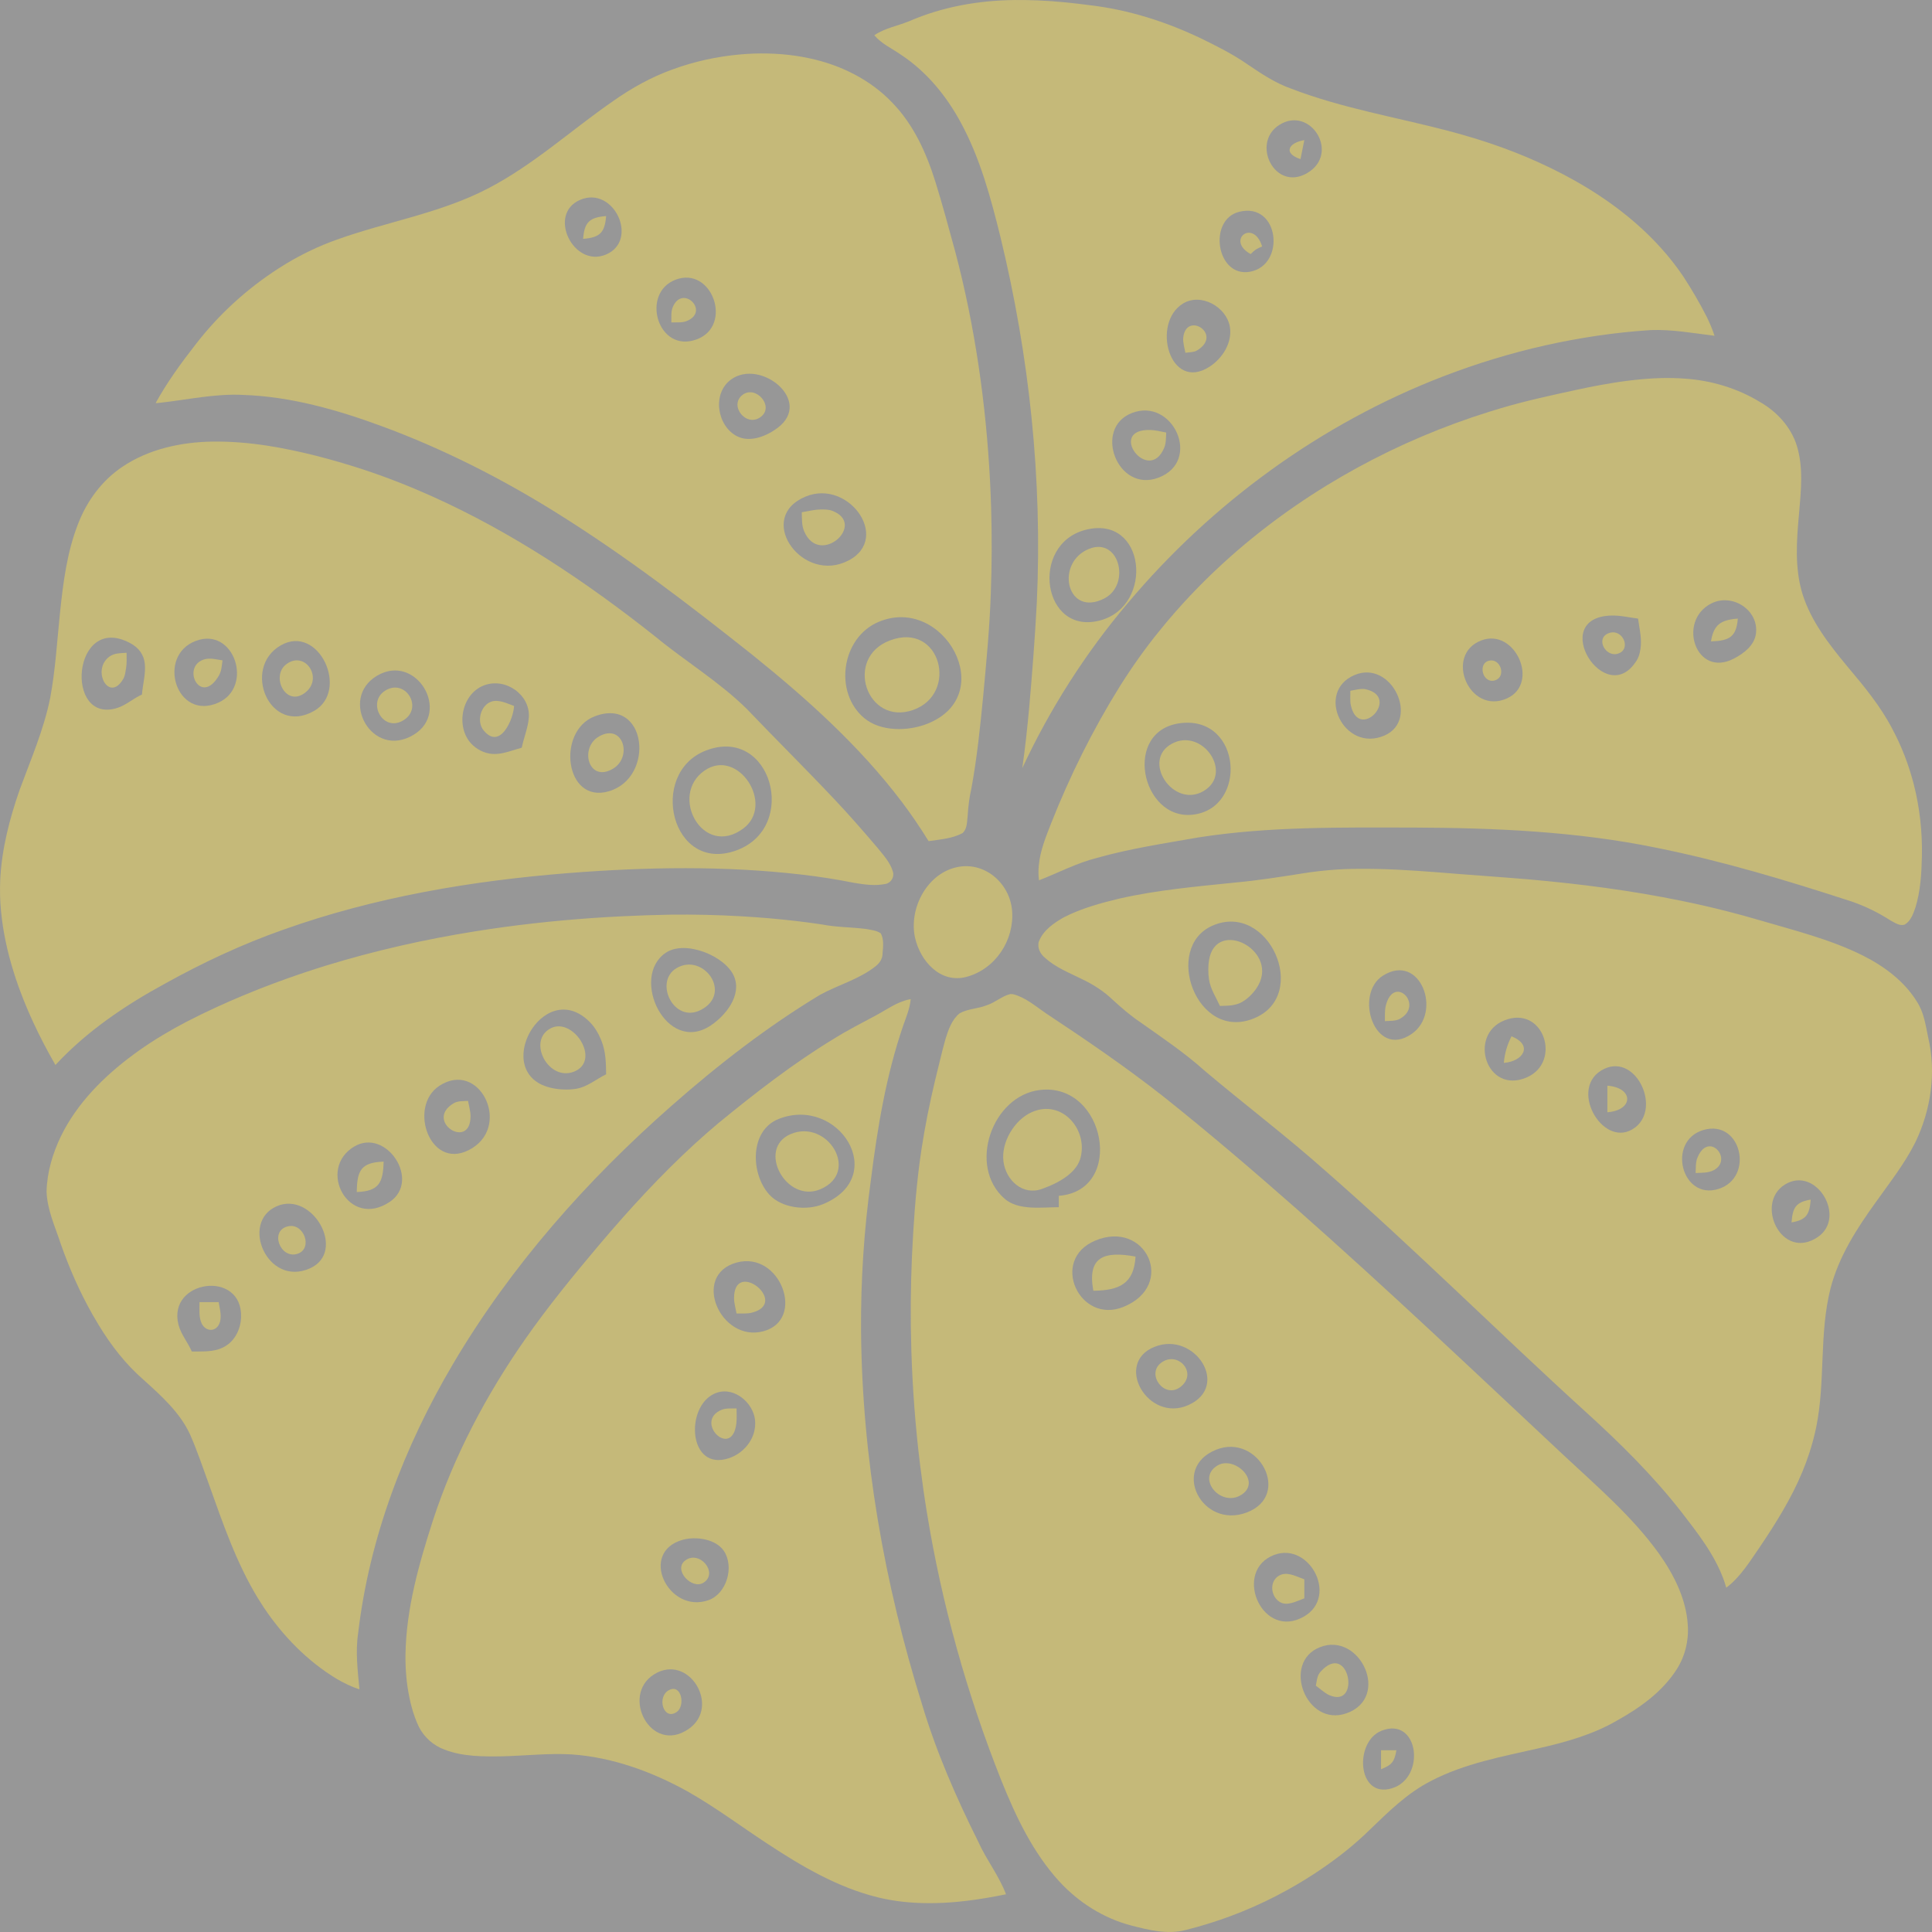 <svg xmlns:inkscape="http://www.inkscape.org/namespaces/inkscape" xmlns:sodipodi="http://sodipodi.sourceforge.net/DTD/sodipodi-0.dtd" xmlns="http://www.w3.org/2000/svg" xmlns:svg="http://www.w3.org/2000/svg" width="600" height="600" id="svg70" sodipodi:docname="Jesus.svg" inkscape:version="1.4 (e7c3feb1, 2024-10-09)"><defs id="defs70"></defs><path style="fill:#979797;fill-opacity:1;stroke:none;stroke-width:1.017" d="M 0,0 V 600 H 600 V 0 Z" id="path1"></path><path id="path36" style="fill:#c5b979;fill-opacity:1;stroke:none;stroke-width:1.185" d="M 315.118,0.009 C 303.925,0.12 292.669,2.103 282.389,6.575 278.774,8.043 274.789,8.729 271.521,10.947 c 2.227,2.657 5.502,4.099 8.3,6.062 7.997,5.271 14.181,12.877 18.655,21.225 5.947,11.009 9.206,23.166 12.188,35.223 9.034,37.138 13.098,75.52 11.327,113.702 -0.573,10.929 -1.421,21.844 -2.379,32.746 -0.571,6.226 -1.251,12.443 -2.129,18.635 8.58,-18.403 19.595,-35.696 32.755,-51.227 26.062,-31.016 59.904,-55.757 97.932,-70.416 20.594,-7.935 42.382,-12.943 64.445,-14.387 6.667,-0.252 13.257,0.964 19.845,1.775 -0.617,-1.937 -1.527,-4.068 -2.346,-5.738 -2.18,-4.32 -4.64,-8.504 -7.273,-12.568 -8.467,-12.611 -20.573,-22.472 -33.796,-29.895 -9.595,-5.386 -19.824,-9.629 -30.344,-12.889 -2.885,-0.89 -5.993,-1.782 -8.994,-2.572 -16.125,-4.225 -32.948,-7.031 -48.643,-13.065 -4.985,-1.734 -9.379,-4.693 -13.71,-7.621 -4.439,-3.09 -9.289,-5.524 -14.142,-7.901 -10.841,-5.194 -22.45,-8.959 -34.437,-10.376 -5.422,-0.727 -10.87,-1.29 -16.338,-1.534 -1.233,-0.049 -2.789,-0.097 -4.147,-0.114 -1.057,-0.02 -2.114,-0.013 -3.171,-0.004 z M 234.179,16.637 c -6.766,0.245 -13.583,1.323 -20.157,3.231 -1.81,0.524 -3.486,1.082 -5.302,1.746 -6.495,2.357 -12.566,5.735 -18.194,9.698 -13.083,9.027 -24.894,19.955 -39.119,27.29 -14.713,7.642 -31.322,10.248 -46.819,15.831 -5.465,1.936 -10.715,4.446 -15.674,7.43 -0.621,0.38 -1.58,0.955 -2.314,1.438 -9.941,6.384 -18.781,14.452 -25.95,23.796 -4.477,5.737 -8.768,11.645 -12.279,18.021 0.153,0.192 1.077,-0.059 1.527,-0.053 8.498,-0.947 16.95,-2.858 25.551,-2.419 14.791,0.49 29.177,4.592 42.969,9.659 19.301,7.102 37.709,16.462 55.085,27.375 20.991,13.143 40.666,28.206 60.018,43.583 16.951,13.64 33.314,28.302 46.469,45.663 2.996,3.96 5.802,8.094 8.398,12.3 3.565,-0.544 7.336,-0.752 10.552,-2.515 1.533,-1.387 1.34,-3.648 1.592,-5.52 0.162,-2.783 0.508,-5.552 1.13,-8.272 1.74,-9.391 2.739,-19.095 3.67,-28.668 0.991,-10.676 2.02,-21.357 2.375,-32.077 0.324,-8.646 0.36,-17.407 0.109,-26.106 -0.088,-2.804 -0.2,-5.827 -0.351,-8.713 -1.247,-23.909 -4.662,-47.955 -10.809,-71.211 -1.994,-7.253 -3.926,-14.527 -6.167,-21.71 -2.785,-8.899 -6.742,-17.707 -13.34,-24.502 -6.806,-7.173 -16.057,-11.759 -25.711,-13.812 -5.655,-1.237 -11.477,-1.662 -17.259,-1.483 z M 515.898,117.411 c -6.468,0.19 -12.896,1.055 -19.251,2.232 -2.194,0.406 -4.621,0.895 -6.894,1.391 -7.956,1.727 -15.92,3.435 -23.728,5.768 -0.986,0.307 -2.331,0.698 -3.33,1.012 -28.549,8.882 -55.341,23.419 -77.996,42.802 -3.446,2.954 -7.039,6.255 -10.374,9.553 -3.202,3.165 -6.299,6.448 -9.224,9.774 -1.731,1.968 -3.43,3.989 -5.013,5.961 -4.412,5.399 -8.609,11.352 -12.312,17.245 -8.421,13.517 -15.531,27.825 -21.366,42.615 -1.618,4.136 -3.398,8.486 -3.802,13.017 -0.151,1.532 -0.142,3.081 0.056,4.608 6.003,-2.325 11.736,-5.383 18.015,-6.962 10.329,-2.919 20.972,-4.503 31.531,-6.36 22.014,-3.449 44.376,-3.079 66.593,-3.064 25.359,0.103 50.873,1.185 75.767,6.307 20.56,4.131 40.658,10.208 60.566,16.695 4.256,1.469 8.305,3.482 12.083,5.91 1.31,0.677 2.824,1.797 4.357,1.194 1.861,-1.103 2.574,-3.317 3.263,-5.229 1.598,-5.137 1.905,-10.646 2.023,-15.912 0.162,-7.544 -0.663,-15.116 -2.534,-22.434 -0.339,-1.296 -0.776,-2.875 -1.222,-4.262 -1.003,-3.172 -2.218,-6.277 -3.623,-9.296 -0.491,-1.037 -1.143,-2.343 -1.736,-3.467 -3.698,-7.195 -8.919,-13.452 -14.111,-19.622 -5.604,-6.762 -11.167,-13.903 -13.841,-22.362 -2.5,-8.128 -1.846,-16.743 -1.081,-25.079 0.592,-7.029 1.414,-14.31 -0.739,-21.169 -1.838,-5.732 -6.168,-10.443 -11.38,-13.418 -7.003,-4.276 -15.083,-6.7 -23.276,-7.262 -2.469,-0.189 -4.947,-0.242 -7.423,-0.187 z M 65.99,137.139 c -9.808,0.153 -19.866,2.326 -28.057,7.877 -6.295,4.235 -10.943,10.581 -13.647,17.579 -3.49,8.853 -4.675,18.373 -5.657,27.764 -0.908,8.798 -1.412,17.657 -3.036,26.365 -1.978,9.835 -6,19.082 -9.455,28.46 -3.166,9.051 -5.603,18.451 -6.069,28.053 -0.03,0.689 -0.064,1.779 -0.066,2.621 -0.015,1.569 0.046,3.375 0.126,4.789 0.851,12.835 4.851,25.283 10.232,36.924 2.08,4.492 4.387,8.88 6.857,13.174 9.698,-10.487 21.705,-18.582 34.236,-25.389 11.637,-6.445 23.729,-12.12 36.301,-16.544 28.584,-10.223 58.79,-15.3 89.007,-17.689 24.043,-1.877 48.302,-2.29 72.29,0.502 5.462,0.631 10.895,1.489 16.285,2.567 3.199,0.523 6.526,1.005 9.733,0.309 1.682,-0.348 2.745,-2.177 2.228,-3.792 -0.818,-2.876 -2.952,-5.125 -4.78,-7.417 -4.271,-5.008 -8.641,-10.048 -13.132,-14.791 -9.016,-9.584 -18.387,-18.833 -27.474,-28.349 -8.612,-8.48 -19.062,-14.766 -28.365,-22.431 -21.478,-17.045 -44.503,-32.446 -69.642,-43.707 -6.944,-3.109 -14.082,-5.902 -21.253,-8.26 -9.672,-3.139 -19.546,-5.755 -29.605,-7.342 -5.64,-0.865 -11.346,-1.351 -17.056,-1.27 z M 421.921,269.821 c -5.826,0.015 -11.641,0.505 -17.391,1.425 -6.95,1.089 -13.902,2.195 -20.912,2.834 -12.016,1.244 -24.116,2.287 -35.961,4.978 -5.905,1.415 -11.835,3.039 -17.253,5.815 -3.146,1.782 -6.407,4.024 -7.767,7.495 -0.598,1.927 0.433,3.929 1.947,5.131 3.221,2.926 7.352,4.548 11.207,6.47 3.619,1.689 7.02,3.86 9.89,6.633 2.691,2.445 5.433,4.847 8.47,6.868 6.767,4.805 13.698,9.431 19.875,14.986 12.501,10.555 25.569,20.444 37.789,31.326 27.576,24.105 53.475,49.992 80.542,74.597 10.608,9.627 20.849,19.724 29.679,31.001 5.106,6.626 10.428,13.335 13.294,21.271 0.279,0.803 0.55,1.609 0.774,2.429 4.35,-3.289 7.265,-8.059 10.274,-12.432 5.048,-7.447 9.965,-15.334 13.346,-23.525 0.755,-1.832 1.482,-3.744 2.123,-5.712 0.899,-2.688 1.669,-5.663 2.214,-8.29 2.871,-14.174 0.859,-28.9 4.416,-42.974 2.551,-9.903 8.183,-18.651 14.128,-26.874 4.269,-6.03 8.906,-11.878 12.215,-18.506 4.854,-10.05 6.564,-21.724 3.981,-32.627 -0.781,-3.77 -1.309,-7.735 -3.465,-11.035 -3.93,-6.381 -10.163,-11.015 -16.812,-14.357 -10.279,-5.119 -21.518,-7.856 -32.486,-11.091 -3.239,-0.945 -6.291,-1.792 -9.577,-2.625 -4.797,-1.223 -9.411,-2.275 -14.237,-3.265 -15.672,-3.225 -31.655,-5.28 -47.538,-6.674 -9.47,-0.799 -18.954,-1.414 -28.425,-2.206 -4.152,-0.318 -8.327,-0.613 -12.369,-0.804 -4.002,-0.194 -7.925,-0.289 -11.972,-0.261 z M 208.273,284.056 c -4.993,0.093 -9.869,0.247 -14.894,0.497 -3.222,0.157 -6.395,0.338 -9.552,0.562 -12.168,0.857 -24.112,2.18 -36.176,4.104 -15.746,2.506 -31.335,6.027 -46.569,10.707 -2.099,0.658 -4.432,1.401 -6.608,2.128 -12.453,4.185 -24.656,9.156 -36.334,15.154 -5.184,2.696 -10.218,5.682 -14.986,9.049 -0.378,0.283 -1.153,0.838 -1.683,1.225 -9.191,6.778 -17.553,15.12 -22.577,25.439 -2.555,5.341 -4.293,11.165 -4.429,17.101 0.179,5.726 2.688,11.001 4.434,16.368 2.658,7.555 5.898,14.921 9.857,21.899 0.547,0.961 1.277,2.203 1.922,3.255 3.804,6.277 8.358,12.159 13.941,16.992 5.492,4.976 11.242,10.09 14.39,16.917 2.264,5.085 3.984,10.385 5.91,15.601 4.29,12.006 8.443,24.199 15.104,35.17 0.523,0.845 1.229,1.966 1.846,2.903 5.919,8.873 13.565,16.748 22.768,22.302 2.216,1.3 4.552,2.414 6.999,3.222 -0.534,-5.744 -1.284,-11.662 -0.417,-17.383 3.446,-29.649 14.351,-58.103 29.521,-83.768 17.912,-30.311 41.542,-57.041 68.034,-80.282 14.338,-12.619 29.52,-24.382 45.916,-34.282 5.709,-3.114 12.215,-4.833 17.344,-8.941 1.187,-0.963 2.091,-2.351 2.05,-3.915 0.183,-2.061 0.473,-4.326 -0.549,-6.22 -1.333,-0.919 -3.045,-1.073 -4.607,-1.366 -4.52,-0.574 -9.111,-0.502 -13.594,-1.385 -5.391,-0.825 -10.975,-1.445 -16.307,-1.918 -3.031,-0.248 -6.112,-0.489 -9.051,-0.646 -7.227,-0.422 -14.424,-0.568 -21.702,-0.492 z m 105.463,24.662 c -2.595,0.643 -4.612,2.577 -7.139,3.41 -2.763,1.175 -5.949,1.087 -8.585,2.57 -2.422,1.969 -3.469,5.057 -4.367,7.923 -1.235,4.342 -2.188,8.757 -3.301,13.131 -1.661,6.983 -3.072,14.026 -4.158,21.12 -0.183,1.335 -0.443,2.964 -0.624,4.419 -1.251,9.603 -1.894,19.194 -2.348,28.889 -0.413,9.579 -0.488,19.332 -0.192,28.999 0.353,11.951 1.279,24.117 2.758,36.075 0.612,4.859 1.293,9.702 2.093,14.583 4.612,28.356 12.457,56.387 23.129,83.18 4.481,11.154 9.759,22.27 17.95,31.266 5.971,6.488 13.72,11.444 22.324,13.691 5.509,1.424 11.365,2.898 17.022,1.392 9.642,-2.419 19.009,-5.922 27.837,-10.462 1.187,-0.61 2.632,-1.379 3.9,-2.084 3.554,-1.976 7.172,-4.213 10.427,-6.443 5.32,-3.645 10.398,-7.651 14.982,-12.179 5.834,-5.606 11.694,-11.431 19.012,-15.133 10.427,-5.434 22.134,-7.532 33.501,-10.141 8.383,-1.898 16.791,-4.26 24.254,-8.607 7.138,-3.973 14.051,-8.924 18.491,-15.872 2.617,-4.076 3.806,-8.972 3.454,-13.781 -0.488,-8.1 -4.297,-15.59 -8.922,-22.136 -8.327,-11.598 -19.291,-20.926 -29.714,-30.679 -27.289,-25.541 -54.445,-51.332 -82.496,-76.1 -13.654,-12.029 -27.482,-23.874 -41.727,-35.214 -11.743,-9.233 -24.105,-17.656 -36.565,-25.905 -3.178,-2.162 -6.196,-4.849 -10.032,-5.848 -0.318,-0.055 -0.64,-0.092 -0.963,-0.065 z m -31.404,1.668 c -3.8,0.797 -6.971,3.171 -10.33,4.966 -4.359,2.353 -8.788,4.586 -12.99,7.213 -12.723,7.72 -24.479,16.878 -35.963,26.28 -2.383,2.001 -4.987,4.287 -7.265,6.371 -10.609,9.712 -20.499,20.498 -29.829,31.538 -7.949,9.426 -15.83,19.078 -22.845,29.127 -12.143,17.381 -22.153,36.316 -28.708,56.461 -4.343,13.488 -8.272,27.351 -8.477,41.606 -0.03,2.338 0.069,4.678 0.283,7.007 0.081,0.752 0.194,1.87 0.328,2.762 0.654,4.319 1.658,8.649 3.567,12.606 1.649,3.224 4.517,5.789 7.951,7.032 5.705,2.208 11.95,2.176 17.982,2.089 7.138,-0.193 14.275,-1 21.439,-0.602 12.728,0.878 24.961,5.359 36.029,11.485 8.692,4.912 16.67,10.927 25.011,16.378 10.546,6.951 21.693,13.478 34.096,16.533 2.54,0.627 5.354,1.1 7.815,1.372 5.583,0.616 11.226,0.536 16.814,0.025 0.683,-0.08 1.767,-0.172 2.605,-0.276 4.224,-0.494 8.419,-1.217 12.583,-2.071 -2.191,-5.807 -6.13,-10.744 -8.656,-16.396 -6.852,-13.729 -13.015,-27.847 -17.411,-42.548 -11.712,-37.523 -18.634,-76.647 -18.951,-115.967 -0.126,-15.721 0.925,-31.444 3.067,-47.02 2.032,-16.19 4.722,-32.412 10.035,-47.902 0.916,-2.567 2.019,-5.208 2.297,-8.006 0.117,-0.324 -0.355,-0.007 -0.476,-0.066 z"></path><path style="fill:#979797;fill-opacity:1;stroke:none;stroke-width:1.185" d="m 397.229,38.839 c -8.763,5.637 -1.336,20.778 8.717,14.918 10.41,-6.068 0.991,-21.164 -8.717,-14.918 z" id="path3"></path><path style="fill:#c5b979;fill-opacity:1;stroke:none;stroke-width:1.185" d="m 403.878,49.416 1.191,-5.897 c -4.919,0.812 -6.678,4.092 -1.191,5.897 z" id="path4"></path><path style="fill:#979797;fill-opacity:1;stroke:none;stroke-width:1.185" d="m 384.839,65.776 c -9.824,2.454 -7.058,20.607 3.449,18.597 11.104,-2.123 9.006,-21.708 -3.449,-18.597 z" id="path102"></path><path style="fill:#979797;fill-opacity:1;stroke:none;stroke-width:1.185" d="m 180.123,62.085 c -10.218,4.43 -2.047,21.201 8.045,16.975 10.416,-4.36 2.488,-21.541 -8.045,-16.975" id="path5"></path><path style="fill:#c5b979;fill-opacity:1;stroke:none;stroke-width:1.185" d="m 388.39,78.899 c 1.457,-1.41 1.692,-1.552 3.574,-2.359 -2.701,-8.776 -11.359,-1.943 -3.574,2.359 z" id="path101"></path><path style="fill:#c5b979;fill-opacity:1;stroke:none;stroke-width:1.185" d="m 181.09,74.181 c 5.2,-0.401 6.743,-1.929 7.148,-7.076 -5.2,0.401 -6.743,1.929 -7.148,7.076" id="path6"></path><path style="fill:#979797;fill-opacity:1;stroke:none;stroke-width:1.185" d="m 209.796,86.868 c -10.957,4.167 -5.526,23.113 6.674,18.489 11.247,-4.262 4.68,-22.807 -6.674,-18.489 z" id="path7"></path><path style="fill:#c5b979;fill-opacity:1;stroke:none;stroke-width:1.185" d="m 208.492,100.126 c 1.383,-0.045 3.295,0.146 4.643,-0.375 7.632,-2.953 -1.281,-11.775 -4.264,-4.221 -0.527,1.334 -0.334,3.228 -0.379,4.596 z" id="path8"></path><path style="fill:#979797;fill-opacity:1;stroke:none;stroke-width:1.185" d="m 367.398,94.267 c -9.913,6.025 -4.19,27.563 8.185,19.653 4.141,-2.646 7.251,-7.657 6.333,-12.61 -1.1,-5.936 -8.87,-10.477 -14.518,-7.043 z" id="path9"></path><path style="fill:#c5b979;fill-opacity:1;stroke:none;stroke-width:1.185" d="m 368.137,109.561 c 1.006,-0.159 2.611,-0.123 3.588,-0.712 8.311,-5.018 -3.431,-12.412 -4.263,-3.929 -0.139,1.431 0.431,3.27 0.674,4.642" id="path10"></path><path style="fill:#979797;fill-opacity:1;stroke:none;stroke-width:1.185" d="m 227.06,117.844 c -6.047,4.375 -4.352,14.555 1.906,17.67 4.042,2.011 9.12,-0.088 12.475,-2.59 11.267,-8.403 -5.258,-21.683 -14.381,-15.08 z" id="path11"></path><path style="fill:#c5b979;fill-opacity:1;stroke:none;stroke-width:1.185" d="m 230.659,122.589 c -4.446,3.279 1.146,10.418 5.707,6.803 4.123,-3.267 -1.613,-9.821 -5.707,-6.803 z" id="path12"></path><path style="fill:#979797;fill-opacity:1;stroke:none;stroke-width:1.185" d="m 351.48,128.28 c -12.072,4.726 -4.476,24.9 8.294,20.068 13.619,-5.151 4.486,-25.071 -8.294,-20.068 z" id="path13"></path><path style="fill:#c5b979;fill-opacity:1;stroke:none;stroke-width:1.185" d="m 362.18,134.327 c -1.543,-0.28 -3.233,-0.735 -4.813,-0.79 -13.858,-0.479 -0.628,17.158 4.201,5.491 0.604,-1.459 0.509,-3.174 0.612,-4.701 z" id="path75"></path><path style="fill:#979797;fill-opacity:1;stroke:none;stroke-width:1.185" d="m 250.208,154.207 c -15.365,6.351 -1.962,26.019 11.848,20.52 15.578,-6.204 1.984,-26.237 -11.848,-20.52 z" id="path15"></path><path style="fill:#c5b979;fill-opacity:1;stroke:none;stroke-width:1.185" d="m 248.999,159.092 c 0.064,1.944 -0.058,4.014 0.718,5.856 4.767,11.301 19.73,-2.238 8.654,-6.344 -1.038,-0.384 -2.303,-0.393 -3.392,-0.382 -2.005,0.019 -4.02,0.514 -5.981,0.869 z" id="path16"></path><path style="fill:#979797;fill-opacity:1;stroke:none;stroke-width:1.185" d="m 337.158,164.538 c -17.547,4.471 -13.43,33.129 4.662,28.096 16.666,-4.636 13.992,-32.85 -4.662,-28.096 z" id="path17"></path><path style="fill:#c5b979;fill-opacity:1;stroke:none;stroke-width:1.185" d="m 337.212,170.92 c -9.393,4.917 -5.607,20.689 5.68,14.968 8.702,-4.409 4.48,-20.287 -5.68,-14.968 z" id="path18"></path><path style="fill:#979797;fill-opacity:1;stroke:none;stroke-width:1.185" d="m 272.874,193.125 c -11.639,4.902 -13.959,21.99 -4.487,29.883 5.136,4.279 13.603,4.132 19.587,1.767 22.537,-8.91 5.073,-40.148 -15.101,-31.649 z" id="path100"></path><path style="fill:#979797;fill-opacity:1;stroke:none;stroke-width:1.185" d="m 508.72,192.113 c -2.733,-0.342 -5.577,-1.037 -8.341,-0.951 -19.876,0.624 -1.667,29.609 7.961,13.853 0.822,-1.344 1.129,-3.105 1.239,-4.645 0.194,-2.727 -0.517,-5.563 -0.859,-8.258" id="path99"></path><path style="fill:#979797;fill-opacity:1;stroke:none;stroke-width:1.185" d="m 531.408,187.434 c -10.639,5.478 -4.708,23.26 7.078,17.092 3.11,-1.627 6.364,-4.09 6.842,-7.759 0.948,-7.293 -7.391,-12.695 -13.92,-9.333" id="path19"></path><path style="fill:#c5b979;fill-opacity:1;stroke:none;stroke-width:1.185" d="m 499.55,196.655 c -4.145,1.602 -0.952,7.49 2.857,6.366 4.449,-1.313 1.523,-8.058 -2.857,-6.366 z" id="path98"></path><path style="fill:#c5b979;fill-opacity:1;stroke:none;stroke-width:1.185" d="m 531.356,199.189 c 5.628,-0.183 7.886,-1.309 8.34,-7.076 -5.235,0.395 -7.495,1.835 -8.34,7.076" id="path20"></path><path style="fill:#979797;fill-opacity:1;stroke:none;stroke-width:1.185" d="m 60.784,199.044 c -12.259,4.639 -6.073,24.973 7.001,19.182 11.081,-4.908 4.981,-23.717 -7.001,-19.182 z" id="path97"></path><path style="fill:#979797;fill-opacity:1;stroke:none;stroke-width:1.185" d="m 44.082,215.7 c 0.243,-3.05 1.185,-6.367 0.908,-9.417 -0.271,-2.986 -1.912,-5.136 -4.552,-6.553 -18.051,-9.693 -20.599,25.551 -3.89,20.086 2.682,-0.877 4.936,-2.983 7.534,-4.116" id="path21"></path><path style="fill:#c5b979;fill-opacity:1;stroke:none;stroke-width:1.185" d="m 276.402,198.886 c -14.419,5.421 -7.208,26.575 7.097,21.624 14.38,-4.976 8.664,-27.55 -7.097,-21.624 z" id="path22"></path><path style="fill:#979797;fill-opacity:1;stroke:none;stroke-width:1.185" d="m 87.225,200.406 c -12.286,7 -3.498,28.235 10.31,20.379 11.063,-6.296 1.465,-27.089 -10.31,-20.379 z" id="path96"></path><path style="fill:#979797;fill-opacity:1;stroke:none;stroke-width:1.185" d="m 459.998,198.904 c -11.62,4.48 -3.681,23.32 8.056,17.963 10.232,-4.669 2.429,-22.007 -8.056,-17.963" id="path23"></path><path style="fill:#c5b979;fill-opacity:1;stroke:none;stroke-width:1.185" d="m 88.881,206.303 c -4.912,3.757 -0.02,13.639 6.052,8.68 5.542,-4.526 -0.285,-13.093 -6.052,-8.68 z" id="path95"></path><path style="fill:#c5b979;fill-opacity:1;stroke:none;stroke-width:1.185" d="m 462.566,205.156 c -3.83,0.754 -2.098,7.374 1.758,6.118 3.497,-1.138 1.741,-6.806 -1.758,-6.118" id="path94"></path><path style="fill:#c5b979;fill-opacity:1;stroke:none;stroke-width:1.185" d="m 69.101,205.086 c -1.841,-0.281 -3.958,-0.881 -5.81,-0.269 -7.145,2.366 -0.919,14.673 4.693,4.97 0.857,-1.482 0.876,-3.067 1.118,-4.701" id="path93"></path><path style="fill:#c5b979;fill-opacity:1;stroke:none;stroke-width:1.185" d="m 39.316,202.727 c -1.855,0.143 -3.79,0.039 -5.374,1.212 -5.655,4.188 -0.03,14.504 4.353,6.87 0.569,-0.992 0.673,-2.222 0.862,-3.317 0.264,-1.532 0.142,-3.224 0.159,-4.764" id="path24"></path><path style="fill:#979797;fill-opacity:1;stroke:none;stroke-width:1.185" d="m 162.028,232.21 c 0.647,-3.122 1.98,-6.239 2.206,-9.43 0.493,-6.982 -7.254,-12.528 -13.995,-9.903 -7.259,2.828 -8.883,13.699 -3.289,18.657 1.88,1.666 4.201,2.65 6.737,2.63 2.784,-0.021 5.675,-1.256 8.341,-1.954 z" id="path92"></path><path style="fill:#979797;fill-opacity:1;stroke:none;stroke-width:1.185" d="m 420.67,209.64 c -12.399,5.261 -3.297,24.323 9.349,18.758 10.995,-4.84 2.153,-23.639 -9.349,-18.758" id="path91"></path><path style="fill:#979797;fill-opacity:1;stroke:none;stroke-width:1.185" d="m 117.119,209.836 c -12.102,7.14 -1.527,26.214 11.392,18.324 11.648,-7.112 0.698,-25.458 -11.392,-18.324" id="path25"></path><path style="fill:#c5b979;fill-opacity:1;stroke:none;stroke-width:1.185" d="m 159.646,219.237 c -2.15,-0.738 -4.76,-2.136 -7.08,-1.331 -3.316,1.15 -4.611,6.156 -2.416,8.871 5.185,6.414 9.367,-3.612 9.496,-7.539 z" id="path90"></path><path style="fill:#c5b979;fill-opacity:1;stroke:none;stroke-width:1.185" d="m 419.366,214.52 c 0.018,1.439 -0.158,3.212 0.176,4.642 2.613,11.159 15.508,-2.701 4.573,-5.109 -1.436,-0.316 -3.367,0.257 -4.749,0.467" id="path89"></path><path style="fill:#c5b979;fill-opacity:1;stroke:none;stroke-width:1.185" d="m 119.513,214.558 c -5.497,3.575 -0.752,12.661 5.408,9.341 6.911,-3.727 1.06,-13.547 -5.408,-9.341" id="path26"></path><path style="fill:#979797;fill-opacity:1;stroke:none;stroke-width:1.185" d="m 366.947,224.542 c -18.553,1.946 -12.613,30.378 3.567,28.456 16.97,-2.017 15.135,-30.418 -3.567,-28.456 z" id="path88"></path><path style="fill:#979797;fill-opacity:1;stroke:none;stroke-width:1.185" d="m 184.671,222.471 c -11.896,4.558 -9.281,27.297 4.42,23.263 14.513,-4.275 11.796,-29.476 -4.42,-23.263" id="path27"></path><path style="fill:#c5b979;fill-opacity:1;stroke:none;stroke-width:1.185" d="m 363.947,230.959 c -9.63,5.203 0.479,20.294 9.875,14.685 9.375,-5.596 -0.465,-19.77 -9.875,-14.685 z" id="path87"></path><path style="fill:#c5b979;fill-opacity:1;stroke:none;stroke-width:1.185" d="m 186.031,228.71 c -6.209,3.534 -3.242,14.515 4.322,10.032 6.211,-3.681 3.127,-14.271 -4.322,-10.032" id="path28"></path><path style="fill:#979797;fill-opacity:1;stroke:none;stroke-width:1.185" d="m 219.232,233.085 c -18.121,6.998 -10.771,38.416 9.491,31.001 19.536,-7.148 10.809,-38.84 -9.491,-31.001 z" id="path29"></path><path style="fill:#c5b979;fill-opacity:1;stroke:none;stroke-width:1.185" d="m 296.655,269.428 c -9.093,2.315 -14.405,13.006 -12.488,21.748 1.571,7.17 7.84,14.429 16.061,12.181 8.994,-2.46 14.777,-11.444 14.095,-20.436 -0.664,-8.766 -8.803,-15.75 -17.668,-13.493" id="path73"></path><path style="fill:#c5b979;fill-opacity:1;stroke:none;stroke-width:1.185" d="m 218.783,239.319 c -11.145,7.734 -0.461,27.335 12.073,17.961 9.872,-7.385 -1.637,-25.203 -12.073,-17.961" id="path30"></path><path style="fill:#979797;fill-opacity:1;stroke:none;stroke-width:1.185" d="m 376.547,287.47 c -15.444,6.763 -5.016,36.165 12.924,28.775 17.53,-7.222 4.471,-36.394 -12.924,-28.775 z" id="path31"></path><path style="fill:#c5b979;fill-opacity:1;stroke:none;stroke-width:1.185" d="m 378.859,312.404 c 2.364,-0.077 4.674,-0.005 6.809,-1.195 1.763,-0.984 3.357,-2.576 4.493,-4.224 7.931,-11.515 -12.551,-22.312 -14.699,-8.727 -0.294,1.86 -0.272,3.981 -0.006,5.845 0.431,3.019 2.168,5.569 3.404,8.301 z" id="path32"></path><path style="fill:#979797;fill-opacity:1;stroke:none;stroke-width:1.185" d="m 206.704,295.926 c -11.132,7.607 0.268,31.733 14.024,22.546 4.564,-3.049 9.66,-9.269 7.282,-15.15 -2.577,-6.373 -15.185,-11.579 -21.305,-7.397 z" id="path33"></path><path style="fill:#c5b979;fill-opacity:1;stroke:none;stroke-width:1.185" d="m 210.062,300.689 c -7.037,4.223 -0.833,17.284 7.569,12.965 10.073,-5.178 0.745,-17.954 -7.569,-12.965 z" id="path34"></path><path style="fill:#979797;fill-opacity:1;stroke:none;stroke-width:1.185" d="m 429.473,303.002 c -9.06,5.735 -2.641,26.004 8.885,18.125 9.76,-6.671 2.715,-25.467 -8.885,-18.125 z" id="path35"></path><path style="fill:#c5b979;fill-opacity:1;stroke:none;stroke-width:1.185" d="m 430.089,317.121 c 1.444,-0.108 3.303,0.032 4.643,-0.711 7.748,-4.301 -1.915,-14.07 -4.371,-4.036 -0.366,1.497 -0.235,3.23 -0.272,4.747 z" id="path77"></path><path style="fill:#979797;fill-opacity:1;stroke:none;stroke-width:1.185" d="m 467.044,316.955 c -11.142,4.606 -5.432,22.94 7.014,17.682 11.173,-4.722 5.334,-22.787 -7.014,-17.682 z" id="path86"></path><path style="fill:#979797;fill-opacity:1;stroke:none;stroke-width:1.185" d="m 188.239,333.631 c -0.033,-3.658 -0.116,-7.167 -1.533,-10.613 -0.846,-2.057 -1.976,-4.036 -3.56,-5.629 -14.466,-14.546 -31.37,16.495 -11.581,20.553 2.252,0.461 4.849,0.564 7.126,0.231 3.619,-0.528 6.368,-2.979 9.549,-4.543" id="path37"></path><path style="fill:#c5b979;fill-opacity:1;stroke:none;stroke-width:1.185" d="m 469.404,321.838 c -1.408,2.866 -2.061,5.086 -2.383,8.255 6.121,-0.484 9.177,-5.543 2.383,-8.255 z" id="path85"></path><path style="fill:#c5b979;fill-opacity:1;stroke:none;stroke-width:1.185" d="m 171.046,319.334 c -7.508,3.849 -0.676,16.83 7.39,13.403 8.275,-3.516 -0.436,-16.968 -7.39,-13.403" id="path38"></path><path style="fill:#979797;fill-opacity:1;stroke:none;stroke-width:1.185" d="m 136.453,337.202 c -10.074,6.565 -2.614,27.465 10.303,19.298 11.872,-7.508 1.99,-27.311 -10.303,-19.298 z" id="path84"></path><path style="fill:#979797;fill-opacity:1;stroke:none;stroke-width:1.185" d="m 497.216,332.486 c -10.065,6.2 1.117,24.927 10.637,17.623 8.31,-6.375 -0.325,-23.976 -10.637,-17.623" id="path39"></path><path style="fill:#c5b979;fill-opacity:1;stroke:none;stroke-width:1.185" d="m 499.189,337.169 v 8.255 c 8.207,-0.633 8.207,-7.622 0,-8.255 z" id="path40"></path><path style="fill:#979797;fill-opacity:1;stroke:none;stroke-width:1.185" d="m 328.821,374.907 v -3.538 c 20.728,-1.584 14.501,-35.275 -5.851,-32.868 -14.885,1.761 -22.548,23.67 -10.979,33.778 4.283,3.742 11.562,2.628 16.829,2.628 z" id="path41"></path><path style="fill:#c5b979;fill-opacity:1;stroke:none;stroke-width:1.185" d="m 320.504,345.353 c -5.492,2.406 -9.664,9.459 -8.866,15.398 0.778,5.786 5.94,10.624 11.916,8.49 1.408,-0.503 2.947,-1.127 4.445,-1.894 3.451,-1.769 6.683,-4.301 7.595,-7.876 2.258,-8.847 -5.89,-18.147 -15.09,-14.118 z" id="path83"></path><path style="fill:#c5b979;fill-opacity:1;stroke:none;stroke-width:1.185" d="m 145.349,341.887 c -1.371,0.107 -3.148,-0.035 -4.409,0.711 -9.392,5.563 5.21,14.877 5.19,4.036 -0.002,-1.533 -0.506,-3.258 -0.78,-4.747" id="path42"></path><path style="fill:#979797;fill-opacity:1;stroke:none;stroke-width:1.185" d="m 529.003,350.933 c -11.45,3.373 -6.83,21.928 4.688,18.303 11.276,-3.549 7.055,-21.761 -4.688,-18.303 z" id="path82"></path><path style="fill:#979797;fill-opacity:1;stroke:none;stroke-width:1.185" d="m 241.869,347.479 c -9.149,3.572 -8.792,17.064 -2.984,23.485 3.845,4.251 11.554,5.137 16.753,2.978 20.667,-8.582 4.841,-33.726 -13.769,-26.463" id="path43"></path><path style="fill:#c5b979;fill-opacity:1;stroke:none;stroke-width:1.185" d="m 245.555,352.196 c -10.657,4.522 -1.394,21.67 9.246,17.119 12.458,-5.329 2.118,-21.939 -9.246,-17.119 z" id="path44"></path><path style="fill:#979797;fill-opacity:1;stroke:none;stroke-width:1.185" d="m 110,356.073 c -11.664,6.952 -1.788,25.762 11.023,17.191 9.828,-6.576 -1.082,-23.118 -11.023,-17.191 z" id="path45"></path><path style="fill:#c5b979;fill-opacity:1;stroke:none;stroke-width:1.185" d="m 110.799,370.19 c 6.881,-0.226 8.179,-2.895 8.34,-9.435 -7.029,0.229 -8.26,2.769 -8.34,9.435 z" id="path81"></path><path style="fill:#c5b979;fill-opacity:1;stroke:none;stroke-width:1.185" d="m 526.59,364.294 c 1.842,-0.101 3.912,0.018 5.608,-0.875 6.256,-3.295 -1.657,-12.482 -5.091,-3.767 -0.558,1.415 -0.435,3.172 -0.517,4.642" id="path46"></path><path style="fill:#979797;fill-opacity:1;stroke:none;stroke-width:1.185" d="m 554.325,367.866 c -9.501,5.866 -0.988,23.914 10.214,16.302 9.06,-6.158 -0.541,-22.276 -10.214,-16.302 z" id="path47"></path><path style="fill:#c5b979;fill-opacity:1;stroke:none;stroke-width:1.185" d="m 556.375,379.625 c 4.659,-0.769 5.599,-2.519 5.957,-7.076 -4.659,0.769 -5.599,2.519 -5.957,7.076 z" id="path48"></path><path style="fill:#979797;fill-opacity:1;stroke:none;stroke-width:1.185" d="m 85.952,374.604 c -11.513,4.993 -2.905,25.2 10.296,19.297 11.541,-5.158 0.849,-24.13 -10.296,-19.297 z" id="path49"></path><path style="fill:#c5b979;fill-opacity:1;stroke:none;stroke-width:1.185" d="m 89.508,380.829 c -5.95,1.278 -2.458,10.318 2.909,8.541 4.832,-1.6 2.022,-9.601 -2.909,-8.541 z" id="path50"></path><path style="fill:#979797;fill-opacity:1;stroke:none;stroke-width:1.185" d="m 340.067,385.308 c -14.171,6.013 -4.771,26.077 8.804,20.571 16.623,-6.743 6.965,-27.262 -8.804,-20.571 z" id="path51"></path><path style="fill:#c5b979;fill-opacity:1;stroke:none;stroke-width:1.185" d="m 339.544,400.852 c 8.016,-0.088 12.632,-2.144 13.105,-10.614 -9.738,-1.783 -15.055,0.018 -13.105,10.614 z" id="path52"></path><path style="fill:#979797;fill-opacity:1;stroke:none;stroke-width:1.185" d="m 228.752,392.097 c -14.15,3.896 -5.029,24.844 8.265,21.352 13.374,-3.512 5.348,-25.099 -8.265,-21.352 z" id="path53"></path><path style="fill:#c5b979;fill-opacity:1;stroke:none;stroke-width:1.185" d="m 228.746,407.928 c 1.499,-0.037 3.269,0.107 4.749,-0.269 11.899,-3.03 -5.553,-17.006 -5.529,-4.478 0.002,1.533 0.506,3.257 0.78,4.747 z" id="path54"></path><path style="fill:#979797;fill-opacity:1;stroke:none;stroke-width:1.185" d="m 59.57,419.722 c 2.71,-0.022 5.609,0.142 8.23,-0.676 2.322,-0.723 4.127,-2.13 5.384,-4.198 1.041,-1.712 1.604,-3.702 1.681,-5.694 0.581,-15.015 -23.028,-11.708 -19.432,2.267 0.756,2.939 2.931,5.526 4.137,8.301 z" id="path55"></path><path style="fill:#c5b979;fill-opacity:1;stroke:none;stroke-width:1.185" d="m 61.952,404.39 c 0.025,2.106 -0.272,4.744 0.715,6.701 1.23,2.444 4.293,2.639 5.443,0 0.897,-2.058 0.139,-4.616 -0.201,-6.701 z" id="path56"></path><path style="fill:#979797;fill-opacity:1;stroke:none;stroke-width:1.185" d="m 358.629,418.238 c -12.847,5.056 -2.128,23.74 10.433,18.12 13.134,-5.875 1.955,-22.994 -10.433,-18.12 z" id="path57"></path><path style="fill:#c5b979;fill-opacity:1;stroke:none;stroke-width:1.185" d="m 360.517,423.294 c -4.587,3.585 1.127,11.212 6.05,7.458 5.634,-4.297 -0.861,-11.514 -6.05,-7.458 z" id="path58"></path><path style="fill:#979797;fill-opacity:1;stroke:none;stroke-width:1.185" d="m 222.807,432.455 c -9.865,3.093 -9.468,23.407 2.364,20.737 5.645,-1.274 9.928,-6.486 9.308,-12.239 -0.561,-5.195 -6.239,-10.202 -11.672,-8.498 z" id="path59"></path><path style="fill:#c5b979;fill-opacity:1;stroke:none;stroke-width:1.185" d="m 228.746,437.411 c -1.339,0.044 -3.242,-0.149 -4.546,0.375 -8.951,3.59 3.065,15.601 4.476,4.343 0.192,-1.524 0.064,-3.194 0.07,-4.718 z" id="path60"></path><path style="fill:#979797;fill-opacity:1;stroke:none;stroke-width:1.185" d="m 377.686,450.221 c -14.235,5.715 -4.396,24.733 9.495,19.5 14.11,-5.316 3.634,-24.772 -9.495,-19.5 z" id="path61"></path><path style="fill:#c5b979;fill-opacity:1;stroke:none;stroke-width:1.185" d="m 378.048,455.157 c -6.657,4.058 1.243,13.189 7.58,9.001 6.236,-4.121 -2.286,-12.227 -7.58,-9.001 z" id="path62"></path><path style="fill:#979797;fill-opacity:1;stroke:none;stroke-width:1.185" d="m 394.572,483.395 c -11.29,5.742 -2.304,25.867 10.339,18.667 11.22,-6.391 1.118,-24.493 -10.339,-18.667 z" id="path80"></path><path style="fill:#979797;fill-opacity:1;stroke:none;stroke-width:1.185" d="m 212.072,478.187 c -13.866,3.825 -4.543,23.148 7.945,18.762 5.683,-1.995 8.087,-10.431 4.775,-15.315 -2.517,-3.712 -8.679,-4.562 -12.72,-3.447" id="path63"></path><path style="fill:#c5b979;fill-opacity:1;stroke:none;stroke-width:1.185" d="m 405.07,496.377 v -5.897 c -2.093,-0.732 -4.805,-2.251 -7.079,-1.495 -3.781,1.257 -3.719,6.472 -0.624,8.475 2.345,1.517 5.421,-0.282 7.703,-1.083 z" id="path79"></path><path style="fill:#c5b979;fill-opacity:1;stroke:none;stroke-width:1.185" d="m 212.806,484.618 c -3.866,2.889 2.088,9.206 5.706,6.883 4.693,-3.013 -1.238,-10.222 -5.706,-6.883" id="path64"></path><path style="fill:#979797;fill-opacity:1;stroke:none;stroke-width:1.185" d="m 409.888,511.559 c -11.94,4.73 -4.266,24.957 8.281,20.519 13.839,-4.895 4.202,-25.463 -8.281,-20.519 z" id="path65"></path><path style="fill:#c5b979;fill-opacity:1;stroke:none;stroke-width:1.185" d="m 408.644,523.502 c 1.181,0.837 2.771,2.321 4.128,2.92 10.073,4.444 6.232,-17.261 -2.725,-7.179 -1.051,1.183 -1.094,2.822 -1.403,4.259 z" id="path66"></path><path style="fill:#979797;fill-opacity:1;stroke:none;stroke-width:1.185" d="m 203.111,519.998 c -10.417,6.532 -1.002,24.983 10.703,16.98 10.179,-6.958 0.077,-23.741 -10.703,-16.98 z" id="path67"></path><path style="fill:#c5b979;fill-opacity:1;stroke:none;stroke-width:1.185" d="m 207.749,524.888 c -3.904,2.092 -1.688,9.65 2.429,6.767 2.728,-1.911 1.453,-8.848 -2.429,-6.767 z" id="path68"></path><path style="fill:#979797;fill-opacity:1;stroke:none;stroke-width:1.185" d="m 429.022,537.508 c -8.547,3.415 -7.539,21.151 3.247,17.867 10.726,-3.266 8.323,-22.488 -3.247,-17.867 z" id="path69"></path><path style="fill:#c5b979;fill-opacity:1;stroke:none;stroke-width:1.185" d="m 428.897,543.55 v 5.897 c 3.385,-1.329 4.16,-2.343 4.766,-5.897 z" id="path70"></path></svg>